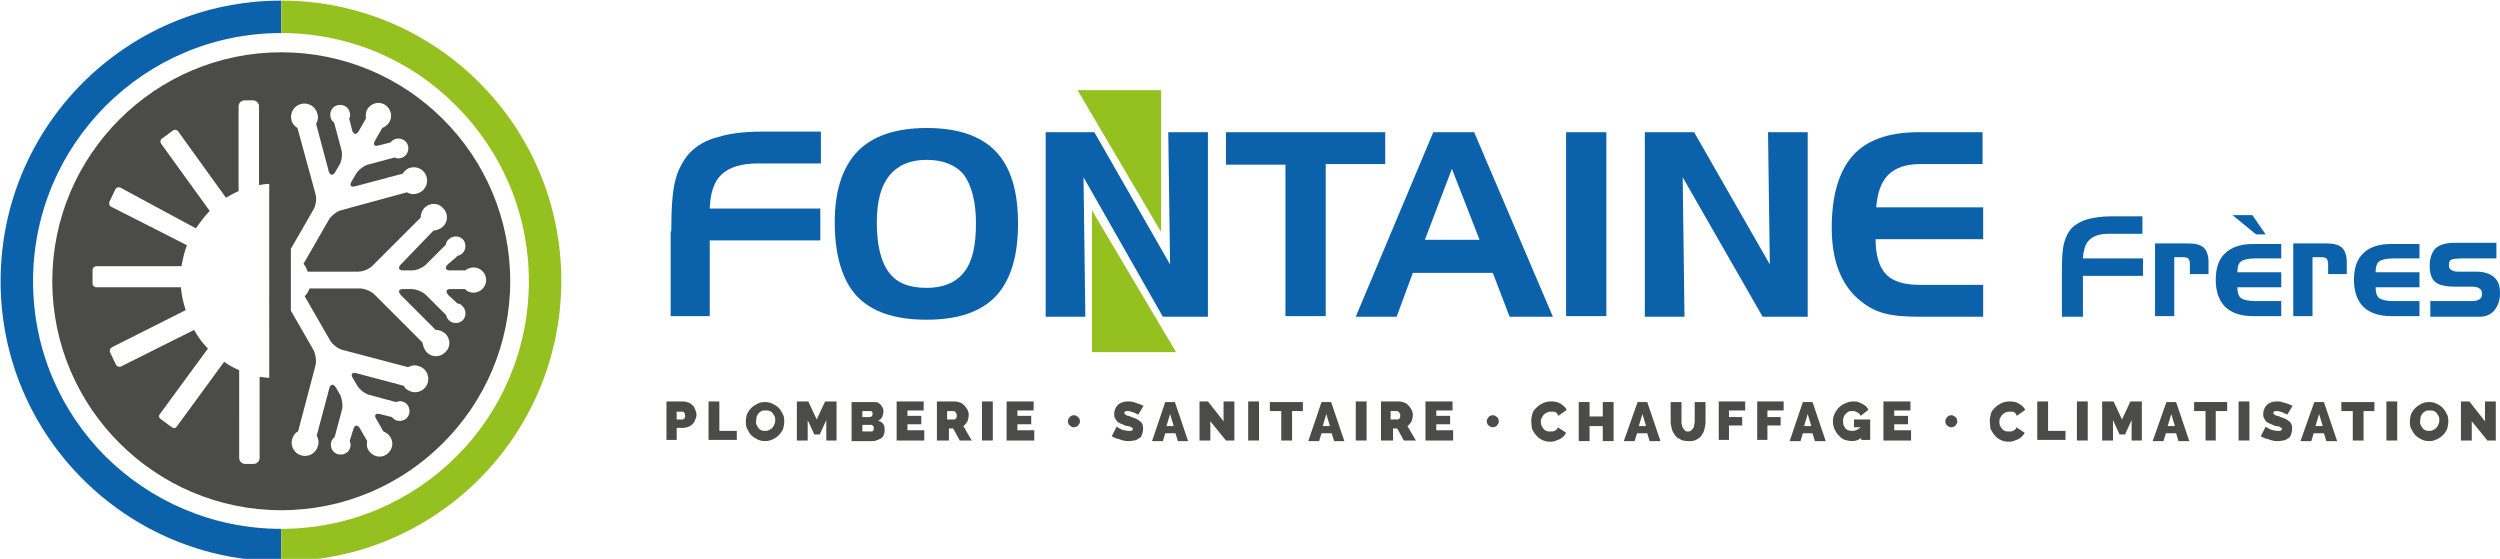 <svg version="1.1" id="Calque_1" xmlns="http://www.w3.org/2000/svg" xmlns:xlink="http://www.w3.org/1999/xlink" x="0px" y="0px"
	 viewBox="0 0 416 93" enable-background="new 0 0 416 93" xml:space="preserve">
<g>
	<g>
		<path fill="#4B4B4A" d="M110.9,73.3v-6.5h2.8c0.3,0,0.6,0.1,0.9,0.2c0.3,0.1,0.5,0.3,0.7,0.5c0.2,0.2,0.3,0.4,0.4,0.7
			c0.1,0.3,0.2,0.5,0.2,0.8c0,0.3-0.1,0.6-0.2,0.8c-0.1,0.3-0.2,0.5-0.4,0.7c-0.2,0.2-0.4,0.4-0.7,0.5c-0.3,0.1-0.6,0.2-0.9,0.2
			h-1.1v2H110.9z M112.7,69.8h0.9c0.1,0,0.2-0.1,0.3-0.2c0.1-0.1,0.1-0.3,0.1-0.5c0-0.3-0.1-0.4-0.2-0.5c-0.1-0.1-0.2-0.1-0.3-0.1
			h-0.9V69.8z"/>
		<path fill="#4B4B4A" d="M117.9,73.3v-6.5h1.8v4.9h2.9v1.5H117.9z"/>
		<path fill="#4B4B4A" d="M127.3,73.4c-0.5,0-0.9-0.1-1.3-0.3c-0.4-0.2-0.7-0.4-1-0.7c-0.3-0.3-0.5-0.7-0.7-1.1
			c-0.2-0.4-0.2-0.8-0.2-1.2c0-0.4,0.1-0.8,0.2-1.2c0.2-0.4,0.4-0.7,0.7-1c0.3-0.3,0.6-0.5,1-0.7c0.4-0.2,0.8-0.3,1.3-0.3
			c0.5,0,0.9,0.1,1.3,0.3c0.4,0.2,0.7,0.4,1,0.7c0.3,0.3,0.5,0.7,0.7,1.1c0.2,0.4,0.2,0.8,0.2,1.2c0,0.4-0.1,0.8-0.2,1.2
			c-0.2,0.4-0.4,0.7-0.7,1c-0.3,0.3-0.6,0.5-1,0.7C128.2,73.3,127.8,73.4,127.3,73.4z M125.8,70.1c0,0.2,0,0.4,0.1,0.6
			c0.1,0.2,0.2,0.4,0.3,0.5c0.1,0.2,0.3,0.3,0.5,0.4c0.2,0.1,0.4,0.1,0.7,0.1c0.3,0,0.5-0.1,0.7-0.2c0.2-0.1,0.3-0.2,0.5-0.4
			c0.1-0.2,0.2-0.3,0.3-0.6c0.1-0.2,0.1-0.4,0.1-0.6c0-0.2,0-0.4-0.1-0.6c-0.1-0.2-0.2-0.4-0.3-0.5c-0.1-0.2-0.3-0.3-0.5-0.4
			c-0.2-0.1-0.4-0.1-0.7-0.1c-0.3,0-0.5,0-0.7,0.1c-0.2,0.1-0.3,0.2-0.5,0.4c-0.1,0.2-0.2,0.3-0.3,0.5
			C125.9,69.7,125.8,69.9,125.8,70.1z"/>
		<path fill="#4B4B4A" d="M137.5,73.3v-3.4l-1.1,2.4h-0.9l-1.1-2.4v3.4h-1.8v-6.5h1.9l1.4,3l1.4-3h1.9v6.5H137.5z"/>
		<path fill="#4B4B4A" d="M147.2,71.7c0,0.3-0.1,0.5-0.2,0.8c-0.1,0.2-0.3,0.4-0.5,0.5c-0.2,0.1-0.5,0.2-0.7,0.3
			c-0.3,0.1-0.6,0.1-0.9,0.1h-3.2v-6.5h3.8c0.2,0,0.4,0,0.6,0.1c0.2,0.1,0.3,0.2,0.5,0.4c0.1,0.2,0.2,0.3,0.3,0.5s0.1,0.4,0.1,0.6
			c0,0.3-0.1,0.6-0.2,0.9c-0.2,0.3-0.4,0.5-0.7,0.6c0.4,0.1,0.7,0.3,0.9,0.6S147.2,71.2,147.2,71.7z M143.5,68.4v1h1.2
			c0.1,0,0.2,0,0.3-0.1c0.1-0.1,0.2-0.2,0.2-0.4c0-0.2,0-0.3-0.1-0.4c-0.1-0.1-0.2-0.1-0.3-0.1H143.5z M145.4,71.3
			c0-0.2,0-0.3-0.1-0.4c-0.1-0.1-0.2-0.2-0.3-0.2h-1.5v1.1h1.4c0.1,0,0.3,0,0.4-0.1C145.3,71.6,145.4,71.5,145.4,71.3z"/>
		<path fill="#4B4B4A" d="M153.8,71.8v1.5h-4.6v-6.5h4.5v1.5H151v0.9h2.3v1.4H151v1H153.8z"/>
		<path fill="#4B4B4A" d="M155.9,73.3v-6.5h3c0.3,0,0.6,0.1,0.9,0.2c0.3,0.1,0.5,0.3,0.7,0.5c0.2,0.2,0.3,0.4,0.5,0.7
			c0.1,0.3,0.2,0.5,0.2,0.8c0,0.4-0.1,0.7-0.2,1.1c-0.2,0.3-0.4,0.6-0.7,0.8l1.4,2.4h-2l-1.1-2h-0.7v2H155.9z M157.7,69.8h1.1
			c0.1,0,0.2-0.1,0.3-0.2c0.1-0.1,0.1-0.3,0.1-0.5c0-0.2-0.1-0.4-0.2-0.5c-0.1-0.1-0.2-0.2-0.3-0.2h-1.1V69.8z"/>
		<path fill="#4B4B4A" d="M163.4,73.3v-6.5h1.8v6.5H163.4z"/>
		<path fill="#4B4B4A" d="M172.1,71.8v1.5h-4.6v-6.5h4.5v1.5h-2.7v0.9h2.3v1.4h-2.3v1H172.1z"/>
		<path fill="#4B4B4A" d="M179.7,70.1c0,0.1,0,0.3-0.1,0.4c-0.1,0.1-0.1,0.2-0.2,0.3c-0.1,0.1-0.2,0.2-0.3,0.2s-0.3,0.1-0.4,0.1
			c-0.1,0-0.3,0-0.4-0.1c-0.1-0.1-0.2-0.1-0.3-0.2c-0.1-0.1-0.2-0.2-0.2-0.3c-0.1-0.1-0.1-0.3-0.1-0.4c0-0.1,0-0.3,0.1-0.4
			c0.1-0.1,0.1-0.2,0.2-0.3c0.1-0.1,0.2-0.2,0.3-0.2c0.1-0.1,0.3-0.1,0.4-0.1c0.1,0,0.3,0,0.4,0.1s0.2,0.1,0.3,0.2
			c0.1,0.1,0.2,0.2,0.2,0.3C179.7,69.8,179.7,70,179.7,70.1z"/>
		<path fill="#4B4B4A" d="M189.4,69c-0.2-0.1-0.4-0.2-0.6-0.3c-0.2-0.1-0.3-0.1-0.6-0.2c-0.2-0.1-0.4-0.1-0.6-0.1
			c-0.2,0-0.3,0-0.4,0.1s-0.1,0.1-0.1,0.2c0,0.1,0,0.2,0.1,0.2c0.1,0.1,0.1,0.1,0.2,0.2c0.1,0,0.2,0.1,0.4,0.1
			c0.1,0,0.3,0.1,0.5,0.2c0.3,0.1,0.6,0.2,0.8,0.3c0.2,0.1,0.4,0.2,0.6,0.4c0.2,0.1,0.3,0.3,0.4,0.5c0.1,0.2,0.1,0.5,0.1,0.8
			c0,0.4-0.1,0.7-0.2,1c-0.1,0.3-0.3,0.5-0.6,0.6c-0.2,0.2-0.5,0.3-0.8,0.3c-0.3,0.1-0.6,0.1-0.9,0.1c-0.2,0-0.5,0-0.7-0.1
			c-0.2,0-0.5-0.1-0.7-0.2c-0.2-0.1-0.5-0.1-0.7-0.2c-0.2-0.1-0.4-0.2-0.6-0.3l0.8-1.6c0.2,0.1,0.4,0.3,0.7,0.4
			c0.2,0.1,0.4,0.2,0.7,0.2c0.2,0.1,0.5,0.1,0.8,0.1c0.2,0,0.3,0,0.4-0.1c0.1-0.1,0.1-0.1,0.1-0.2c0-0.1,0-0.2-0.1-0.2
			c-0.1-0.1-0.2-0.1-0.3-0.2c-0.1,0-0.3-0.1-0.5-0.1s-0.4-0.1-0.6-0.2c-0.3-0.1-0.5-0.2-0.7-0.3c-0.2-0.1-0.4-0.2-0.5-0.4
			c-0.1-0.1-0.2-0.3-0.3-0.5c-0.1-0.2-0.1-0.4-0.1-0.6c0-0.4,0.1-0.7,0.2-0.9c0.1-0.3,0.3-0.5,0.5-0.7c0.2-0.2,0.5-0.3,0.8-0.4
			c0.3-0.1,0.6-0.1,0.9-0.1c0.2,0,0.5,0,0.7,0.1c0.2,0,0.4,0.1,0.7,0.2c0.2,0.1,0.4,0.1,0.6,0.2c0.2,0.1,0.3,0.2,0.5,0.2L189.4,69z"
			/>
		<path fill="#4B4B4A" d="M193.9,66.9h1.6l2.2,6.5H196l-0.4-1.3h-1.7l-0.4,1.3h-1.8L193.9,66.9z M195.3,70.9l-0.6-2l-0.6,2H195.3z"
			/>
		<path fill="#4B4B4A" d="M201.4,70.1v3.2h-1.8v-6.5h1.4l2.6,3.3v-3.3h1.8v6.5h-1.4L201.4,70.1z"/>
		<path fill="#4B4B4A" d="M207.7,73.3v-6.5h1.8v6.5H207.7z"/>
		<path fill="#4B4B4A" d="M216.9,68.4h-1.9v4.9h-1.8v-4.9h-1.9v-1.5h5.5V68.4z"/>
		<path fill="#4B4B4A" d="M219.9,66.9h1.6l2.2,6.5H222l-0.4-1.3h-1.7l-0.4,1.3h-1.8L219.9,66.9z M221.3,70.9l-0.6-2l-0.6,2H221.3z"
			/>
		<path fill="#4B4B4A" d="M225.6,73.3v-6.5h1.8v6.5H225.6z"/>
		<path fill="#4B4B4A" d="M229.8,73.3v-6.5h3c0.3,0,0.6,0.1,0.9,0.2c0.3,0.1,0.5,0.3,0.7,0.5c0.2,0.2,0.3,0.4,0.5,0.7
			c0.1,0.3,0.2,0.5,0.2,0.8c0,0.4-0.1,0.7-0.2,1.1c-0.2,0.3-0.4,0.6-0.7,0.8l1.4,2.4h-2l-1.1-2h-0.7v2H229.8z M231.5,69.8h1.1
			c0.1,0,0.2-0.1,0.3-0.2c0.1-0.1,0.1-0.3,0.1-0.5c0-0.2-0.1-0.4-0.2-0.5c-0.1-0.1-0.2-0.2-0.3-0.2h-1.1V69.8z"/>
		<path fill="#4B4B4A" d="M241.8,71.8v1.5h-4.6v-6.5h4.5v1.5h-2.7v0.9h2.3v1.4h-2.3v1H241.8z"/>
		<path fill="#4B4B4A" d="M249.4,70.1c0,0.1,0,0.3-0.1,0.4c-0.1,0.1-0.1,0.2-0.2,0.3c-0.1,0.1-0.2,0.2-0.3,0.2s-0.3,0.1-0.4,0.1
			c-0.1,0-0.3,0-0.4-0.1c-0.1-0.1-0.2-0.1-0.3-0.2c-0.1-0.1-0.2-0.2-0.2-0.3c-0.1-0.1-0.1-0.3-0.1-0.4c0-0.1,0-0.3,0.1-0.4
			c0.1-0.1,0.1-0.2,0.2-0.3c0.1-0.1,0.2-0.2,0.3-0.2c0.1-0.1,0.3-0.1,0.4-0.1c0.1,0,0.3,0,0.4,0.1s0.2,0.1,0.3,0.2
			c0.1,0.1,0.2,0.2,0.2,0.3C249.4,69.8,249.4,70,249.4,70.1z"/>
		<path fill="#4B4B4A" d="M254.8,70c0-0.4,0.1-0.8,0.2-1.2c0.1-0.4,0.4-0.7,0.7-1c0.3-0.3,0.6-0.5,1-0.7c0.4-0.2,0.9-0.3,1.4-0.3
			c0.6,0,1.2,0.1,1.6,0.4c0.5,0.3,0.8,0.6,1,1l-1.4,1c-0.1-0.2-0.1-0.3-0.2-0.4c-0.1-0.1-0.2-0.2-0.3-0.2c-0.1-0.1-0.2-0.1-0.4-0.1
			c-0.1,0-0.3,0-0.4,0c-0.3,0-0.5,0.1-0.7,0.2c-0.2,0.1-0.3,0.2-0.5,0.4c-0.1,0.2-0.2,0.3-0.3,0.5c-0.1,0.2-0.1,0.4-0.1,0.6
			c0,0.2,0,0.4,0.1,0.6c0.1,0.2,0.2,0.4,0.3,0.5c0.1,0.2,0.3,0.3,0.5,0.4c0.2,0.1,0.4,0.1,0.6,0.1c0.1,0,0.2,0,0.4,0
			c0.1,0,0.3-0.1,0.4-0.1c0.1-0.1,0.2-0.1,0.3-0.2c0.1-0.1,0.2-0.2,0.2-0.4l1.4,0.9c-0.1,0.2-0.2,0.4-0.4,0.6
			c-0.2,0.2-0.4,0.3-0.7,0.5c-0.3,0.1-0.5,0.2-0.8,0.3c-0.3,0.1-0.6,0.1-0.8,0.1c-0.5,0-0.9-0.1-1.3-0.3c-0.4-0.2-0.7-0.4-1-0.8
			c-0.3-0.3-0.5-0.7-0.7-1.1C254.9,70.9,254.8,70.5,254.8,70z"/>
		<path fill="#4B4B4A" d="M268.5,66.9v6.5h-1.8v-2.5h-2.2v2.5h-1.8v-6.5h1.8v2.4h2.2v-2.4H268.5z"/>
		<path fill="#4B4B4A" d="M272.5,66.9h1.6l2.2,6.5h-1.8l-0.4-1.3h-1.7l-0.4,1.3h-1.8L272.5,66.9z M273.9,70.9l-0.6-2l-0.6,2H273.9z"
			/>
		<path fill="#4B4B4A" d="M280.8,71.8c0.2,0,0.4,0,0.5-0.1c0.1-0.1,0.3-0.2,0.4-0.4c0.1-0.1,0.2-0.3,0.2-0.5c0-0.2,0.1-0.4,0.1-0.6
			v-3.3h1.8v3.3c0,0.4-0.1,0.9-0.2,1.3c-0.1,0.4-0.3,0.7-0.5,1c-0.2,0.3-0.5,0.5-0.9,0.7s-0.8,0.2-1.3,0.2c-0.5,0-1-0.1-1.3-0.3
			c-0.4-0.2-0.7-0.4-0.9-0.7c-0.2-0.3-0.4-0.6-0.5-1c-0.1-0.4-0.2-0.8-0.2-1.2v-3.3h1.8v3.3c0,0.2,0,0.4,0.1,0.6
			c0,0.2,0.1,0.4,0.2,0.5c0.1,0.1,0.2,0.3,0.4,0.4C280.4,71.8,280.6,71.8,280.8,71.8z"/>
		<path fill="#4B4B4A" d="M286,73.3v-6.5h4.4v1.5h-2.7v1.1h2.2v1.4h-2.2v2.4H286z"/>
		<path fill="#4B4B4A" d="M292.4,73.3v-6.5h4.4v1.5h-2.7v1.1h2.2v1.4h-2.2v2.4H292.4z"/>
		<path fill="#4B4B4A" d="M300,66.9h1.6l2.2,6.5h-1.8l-0.4-1.3H300l-0.4,1.3h-1.8L300,66.9z M301.4,70.9l-0.6-2l-0.6,2H301.4z"/>
		<path fill="#4B4B4A" d="M309.8,72.8c-0.5,0.4-1,0.6-1.6,0.6c-0.4,0-0.8-0.1-1.2-0.2c-0.4-0.1-0.7-0.4-1-0.7
			c-0.3-0.3-0.5-0.6-0.7-1c-0.2-0.4-0.3-0.9-0.3-1.4c0-0.5,0.1-0.9,0.3-1.3c0.2-0.4,0.4-0.7,0.7-1c0.3-0.3,0.6-0.5,1.1-0.7
			c0.4-0.2,0.8-0.3,1.3-0.3c0.3,0,0.6,0,0.8,0.1c0.3,0.1,0.5,0.2,0.7,0.3c0.2,0.1,0.4,0.3,0.6,0.4c0.2,0.2,0.3,0.4,0.4,0.6l-1.3,1
			c-0.1-0.3-0.3-0.5-0.6-0.6c-0.3-0.2-0.5-0.2-0.8-0.2c-0.2,0-0.4,0-0.6,0.1c-0.2,0.1-0.3,0.2-0.5,0.4s-0.2,0.3-0.3,0.5
			c-0.1,0.2-0.1,0.4-0.1,0.7c0,0.3,0,0.5,0.1,0.7c0.1,0.2,0.2,0.4,0.3,0.5c0.1,0.1,0.3,0.3,0.5,0.3c0.2,0.1,0.4,0.1,0.6,0.1
			c0.5,0,1-0.2,1.4-0.6h-1.1v-1.3h2.7v3.4h-1.5V72.8z"/>
		<path fill="#4B4B4A" d="M318,71.8v1.5h-4.6v-6.5h4.5v1.5h-2.7v0.9h2.3v1.4h-2.3v1H318z"/>
		<path fill="#4B4B4A" d="M325.7,70.1c0,0.1,0,0.3-0.1,0.4c-0.1,0.1-0.1,0.2-0.2,0.3c-0.1,0.1-0.2,0.2-0.3,0.2
			c-0.1,0.1-0.3,0.1-0.4,0.1c-0.1,0-0.3,0-0.4-0.1c-0.1-0.1-0.2-0.1-0.3-0.2c-0.1-0.1-0.2-0.2-0.2-0.3c-0.1-0.1-0.1-0.3-0.1-0.4
			c0-0.1,0-0.3,0.1-0.4c0.1-0.1,0.1-0.2,0.2-0.3c0.1-0.1,0.2-0.2,0.3-0.2c0.1-0.1,0.3-0.1,0.4-0.1c0.1,0,0.3,0,0.4,0.1
			c0.1,0.1,0.2,0.1,0.3,0.2c0.1,0.1,0.2,0.2,0.2,0.3C325.6,69.8,325.7,70,325.7,70.1z"/>
		<path fill="#4B4B4A" d="M331.1,70c0-0.4,0.1-0.8,0.2-1.2c0.1-0.4,0.4-0.7,0.7-1c0.3-0.3,0.6-0.5,1-0.7c0.4-0.2,0.9-0.3,1.4-0.3
			c0.6,0,1.2,0.1,1.6,0.4c0.5,0.3,0.8,0.6,1,1l-1.4,1c-0.1-0.2-0.1-0.3-0.2-0.4c-0.1-0.1-0.2-0.2-0.3-0.2c-0.1-0.1-0.2-0.1-0.4-0.1
			c-0.1,0-0.3,0-0.4,0c-0.3,0-0.5,0.1-0.7,0.2c-0.2,0.1-0.3,0.2-0.5,0.4c-0.1,0.2-0.2,0.3-0.3,0.5c-0.1,0.2-0.1,0.4-0.1,0.6
			c0,0.2,0,0.4,0.1,0.6c0.1,0.2,0.2,0.4,0.3,0.5c0.1,0.2,0.3,0.3,0.5,0.4c0.2,0.1,0.4,0.1,0.6,0.1c0.1,0,0.2,0,0.4,0
			c0.1,0,0.3-0.1,0.4-0.1c0.1-0.1,0.2-0.1,0.3-0.2c0.1-0.1,0.2-0.2,0.2-0.4l1.4,0.9c-0.1,0.2-0.2,0.4-0.4,0.6
			c-0.2,0.2-0.4,0.3-0.7,0.5c-0.3,0.1-0.5,0.2-0.8,0.3c-0.3,0.1-0.6,0.1-0.8,0.1c-0.5,0-0.9-0.1-1.3-0.3c-0.4-0.2-0.7-0.4-1-0.8
			c-0.3-0.3-0.5-0.7-0.7-1.1C331.2,70.9,331.1,70.5,331.1,70z"/>
		<path fill="#4B4B4A" d="M339,73.3v-6.5h1.8v4.9h2.9v1.5H339z"/>
		<path fill="#4B4B4A" d="M345.6,73.3v-6.5h1.8v6.5H345.6z"/>
		<path fill="#4B4B4A" d="M354.7,73.3v-3.4l-1.1,2.4h-0.9l-1.1-2.4v3.4h-1.8v-6.5h1.9l1.4,3l1.4-3h1.9v6.5H354.7z"/>
		<path fill="#4B4B4A" d="M360.5,66.9h1.6l2.2,6.5h-1.8l-0.4-1.3h-1.7l-0.4,1.3h-1.8L360.5,66.9z M361.9,70.9l-0.6-2l-0.6,2H361.9z"
			/>
		<path fill="#4B4B4A" d="M370.6,68.4h-1.9v4.9H367v-4.9h-1.9v-1.5h5.5V68.4z"/>
		<path fill="#4B4B4A" d="M372.5,73.3v-6.5h1.8v6.5H372.5z"/>
		<path fill="#4B4B4A" d="M380.6,69c-0.2-0.1-0.4-0.2-0.6-0.3c-0.2-0.1-0.3-0.1-0.6-0.2c-0.2-0.1-0.4-0.1-0.6-0.1
			c-0.2,0-0.3,0-0.4,0.1s-0.1,0.1-0.1,0.2c0,0.1,0,0.2,0.1,0.2c0.1,0.1,0.1,0.1,0.2,0.2c0.1,0,0.2,0.1,0.4,0.1
			c0.1,0,0.3,0.1,0.5,0.2c0.3,0.1,0.6,0.2,0.8,0.3c0.2,0.1,0.4,0.2,0.6,0.4c0.2,0.1,0.3,0.3,0.4,0.5c0.1,0.2,0.1,0.5,0.1,0.8
			c0,0.4-0.1,0.7-0.2,1c-0.1,0.3-0.3,0.5-0.6,0.6c-0.2,0.2-0.5,0.3-0.8,0.3c-0.3,0.1-0.6,0.1-0.9,0.1c-0.2,0-0.5,0-0.7-0.1
			c-0.2,0-0.5-0.1-0.7-0.2c-0.2-0.1-0.5-0.1-0.7-0.2c-0.2-0.1-0.4-0.2-0.6-0.3l0.8-1.6c0.2,0.1,0.4,0.3,0.7,0.4
			c0.2,0.1,0.4,0.2,0.7,0.2c0.2,0.1,0.5,0.1,0.8,0.1c0.2,0,0.3,0,0.4-0.1c0.1-0.1,0.1-0.1,0.1-0.2c0-0.1,0-0.2-0.1-0.2
			c-0.1-0.1-0.2-0.1-0.3-0.2c-0.1,0-0.3-0.1-0.5-0.1c-0.2,0-0.4-0.1-0.6-0.2c-0.3-0.1-0.5-0.2-0.7-0.3c-0.2-0.1-0.4-0.2-0.5-0.4
			c-0.1-0.1-0.2-0.3-0.3-0.5c-0.1-0.2-0.1-0.4-0.1-0.6c0-0.4,0.1-0.7,0.2-0.9c0.1-0.3,0.3-0.5,0.5-0.7c0.2-0.2,0.5-0.3,0.8-0.4
			c0.3-0.1,0.6-0.1,0.9-0.1c0.2,0,0.5,0,0.7,0.1s0.4,0.1,0.7,0.2c0.2,0.1,0.4,0.1,0.6,0.2c0.2,0.1,0.3,0.2,0.5,0.2L380.6,69z"/>
		<path fill="#4B4B4A" d="M385.1,66.9h1.6l2.2,6.5h-1.8l-0.4-1.3H385l-0.4,1.3h-1.8L385.1,66.9z M386.5,70.9l-0.6-2l-0.6,2H386.5z"
			/>
		<path fill="#4B4B4A" d="M395.2,68.4h-1.9v4.9h-1.8v-4.9h-1.9v-1.5h5.5V68.4z"/>
		<path fill="#4B4B4A" d="M397.1,73.3v-6.5h1.8v6.5H397.1z"/>
		<path fill="#4B4B4A" d="M404.2,73.4c-0.5,0-0.9-0.1-1.3-0.3c-0.4-0.2-0.7-0.4-1-0.7c-0.3-0.3-0.5-0.7-0.7-1.1
			c-0.2-0.4-0.2-0.8-0.2-1.2c0-0.4,0.1-0.8,0.2-1.2c0.2-0.4,0.4-0.7,0.7-1c0.3-0.3,0.6-0.5,1-0.7c0.4-0.2,0.8-0.3,1.3-0.3
			c0.5,0,0.9,0.1,1.3,0.3c0.4,0.2,0.7,0.4,1,0.7c0.3,0.3,0.5,0.7,0.7,1.1c0.2,0.4,0.2,0.8,0.2,1.2c0,0.4-0.1,0.8-0.2,1.2
			c-0.2,0.4-0.4,0.7-0.7,1c-0.3,0.3-0.6,0.5-1,0.7C405.1,73.3,404.7,73.4,404.2,73.4z M402.7,70.1c0,0.2,0,0.4,0.1,0.6
			c0.1,0.2,0.2,0.4,0.3,0.5c0.1,0.2,0.3,0.3,0.5,0.4c0.2,0.1,0.4,0.1,0.7,0.1c0.3,0,0.5-0.1,0.7-0.2c0.2-0.1,0.3-0.2,0.5-0.4
			c0.1-0.2,0.2-0.3,0.3-0.6c0.1-0.2,0.1-0.4,0.1-0.6c0-0.2,0-0.4-0.1-0.6c-0.1-0.2-0.2-0.4-0.3-0.5c-0.1-0.2-0.3-0.3-0.5-0.4
			s-0.4-0.1-0.7-0.1c-0.3,0-0.5,0-0.7,0.1c-0.2,0.1-0.3,0.2-0.5,0.4c-0.1,0.2-0.2,0.3-0.3,0.5C402.8,69.7,402.7,69.9,402.7,70.1z"/>
		<path fill="#4B4B4A" d="M411.3,70.1v3.2h-1.8v-6.5h1.4l2.6,3.3v-3.3h1.8v6.5h-1.4L411.3,70.1z"/>
	</g>
	<g>
		<path fill="#0C62AA" d="M111.7,38.5c0-3.9,0.2-6.8,0.7-8.6c0.5-1.8,1.3-3.3,2.4-4.5c1.2-1.2,2.7-2.1,4.7-2.6
			c1.9-0.6,4.4-0.9,7.3-0.9h9.8v5.3h-10.4c-2.8,0-4.8,0.6-6.1,1.8c-1.3,1.2-1.9,3.1-2,5.7l18.4,0v5.3h-18.4v12.6h-6.5V38.5z"/>
		<path fill="#0C62AA" d="M138.9,37c0-5.3,1.3-9.2,3.8-11.8c2.5-2.6,6.4-3.9,11.5-3.9c5.2,0,9,1.3,11.5,3.9c2.5,2.6,3.7,6.6,3.7,12
			s-1.2,9.4-3.7,12.1c-2.5,2.6-6.3,3.9-11.5,3.9c-5.3,0-9.1-1.3-11.6-3.9C140.2,46.7,138.9,42.6,138.9,37z M154.2,26.6
			c-2.8,0-4.8,0.9-6.2,2.6c-1.4,1.7-2.1,4.3-2.1,7.8c0,3.8,0.7,6.6,2,8.3c1.3,1.8,3.4,2.6,6.3,2.6c2.8,0,4.9-0.9,6.2-2.6
			c1.4-1.7,2-4.4,2-8.1c0-3.6-0.7-6.3-2-8.1C159.1,27.5,157,26.6,154.2,26.6z"/>
		<path fill="#0C62AA" d="M173.9,22h8.2l12.6,22l-0.3-22h6.6v30.7h-7.5l-13.2-23.2l0.3,23.2h-6.6V22z"/>
		<path fill="#0C62AA" d="M213.9,27.4h-9.9V22h26.5v5.3h-9.9v25.3h-6.7V27.4z"/>
		<path fill="#0C62AA" d="M238.5,22h6.8l13.1,30.7h-7.2l-2.8-7.3h-13.3l-2.7,7.3h-6.8L238.5,22z M241.6,28.1l-4.5,11.8h9.1
			L241.6,28.1z"/>
		<path fill="#0C62AA" d="M267.3,52.6h-6.7V22h6.7V52.6z"/>
		<path fill="#0C62AA" d="M273.7,22h8.2l12.6,22l-0.3-22h6.6v30.7h-7.5L280,29.5l0.3,23.2h-6.6V22z"/>
		<path fill="#0C62AA" d="M319.5,27.3c-2.3,0-4.1,0.6-5.3,1.8s-1.8,3-2,5.4l17.8,0v5.3h-17.9c0,2.7,0.6,4.6,1.7,5.8
			c1.1,1.2,3,1.8,5.6,1.8h10.6v5.3h-10.9c-2.4,0-4.3-0.2-5.7-0.6c-1.4-0.4-2.7-1.1-3.9-2.1c-1.6-1.3-2.7-2.9-3.5-4.9
			c-0.8-2-1.2-4.4-1.2-7.2c0-5.4,1.2-9.4,3.5-12c2.3-2.6,6-3.9,10.9-3.9h10.7v5.3H319.5z"/>
		<path fill="#0C62AA" d="M343.1,45c0-2.1,0.1-3.7,0.4-4.7c0.3-1,0.7-1.8,1.3-2.4c0.6-0.6,1.5-1.1,2.5-1.4c1.1-0.3,2.4-0.5,3.9-0.5
			h5.3v2.9H351c-1.5,0-2.6,0.3-3.3,1c-0.7,0.6-1,1.7-1.1,3.1l10,0v2.9h-10v6.8h-3.5V45z"/>
		<path fill="#0C62AA" d="M358.6,40.5h5.4c1.3,0,2.1,0.2,2.7,0.7c0.5,0.5,0.8,1.3,0.8,2.4v2h-3.1V44c0-0.5-0.1-0.8-0.3-1
			c-0.2-0.2-0.6-0.2-1.2-0.2h-1.1v9.8h-3.2V40.5z"/>
		<path fill="#0C62AA" d="M374.9,52.6c-2,0-3.5-0.5-4.6-1.5c-1-1-1.6-2.5-1.6-4.5s0.5-3.5,1.6-4.5s2.6-1.5,4.6-1.5h4.7V43h-4.3
			c-1.2,0-2,0.2-2.4,0.5c-0.4,0.3-0.6,0.9-0.6,1.8h7.3v2.5h-7.3c0,0.9,0.2,1.5,0.6,1.8c0.4,0.3,1.2,0.5,2.4,0.5h4.3v2.5H374.9z
			 M375.4,39l-3.9-3.2h3.3L377,39H375.4z"/>
		<path fill="#0C62AA" d="M381.6,40.5h5.4c1.3,0,2.1,0.2,2.7,0.7c0.5,0.5,0.8,1.3,0.8,2.4v2h-3.1V44c0-0.5-0.1-0.8-0.3-1
			c-0.2-0.2-0.6-0.2-1.2-0.2h-1.1v9.8h-3.2V40.5z"/>
		<path fill="#0C62AA" d="M397.9,52.6c-2,0-3.5-0.5-4.6-1.5c-1-1-1.6-2.5-1.6-4.5s0.5-3.5,1.6-4.5c1-1,2.6-1.5,4.6-1.5h4.7V43h-4.3
			c-1.2,0-2,0.2-2.4,0.5c-0.4,0.3-0.6,0.9-0.6,1.8h7.3v2.5h-7.3c0,0.9,0.2,1.5,0.6,1.8c0.4,0.3,1.2,0.5,2.4,0.5h4.3v2.5H397.9z"/>
		<path fill="#0C62AA" d="M404.5,50.1h6.8c0.6,0,1-0.1,1.3-0.3c0.3-0.2,0.4-0.5,0.4-0.9c0-0.4-0.1-0.7-0.4-0.9
			c-0.3-0.2-0.7-0.3-1.3-0.3h-2.8c-1.6,0-2.8-0.3-3.3-0.8c-0.6-0.5-0.9-1.4-0.9-2.7c0-1.3,0.4-2.3,1-2.9c0.7-0.6,1.8-0.9,3.2-0.9
			h6.9V43h-5.7c-0.9,0-1.5,0.1-1.8,0.2c-0.3,0.2-0.4,0.4-0.4,0.9c0,0.4,0.1,0.7,0.4,0.8c0.2,0.2,0.6,0.3,1.2,0.3h2.9
			c1.3,0,2.3,0.3,3,0.9c0.7,0.6,1,1.5,1,2.7c0,1.1-0.3,2-0.9,2.8c-0.6,0.7-1.4,1.1-2.4,1.1h-8.3V50.1z"/>
	</g>
	<g>
		<polygon fill="#94C11F" points="193.2,38.6 179.3,15 193.2,15 		"/>
		<polygon fill="#94C11F" points="181.7,35 195.7,58.6 181.7,58.6 		"/>
	</g>
	<g>
		<path fill="#4B4B4A" d="M78.8,48.7c-0.6,0-1.1-0.2-1.4-0.6l-2.4,0c-0.8,0-0.9,0.4-0.4,1l1.2,1.1c0.1,0.1,0.2,0.2,0.3,0.3
			c0.3,0,0.7,0.2,0.9,0.5c0.6,0.6,0.6,1.7,0,2.3c-0.6,0.6-1.7,0.6-2.3,0c-0.3-0.3-0.4-0.6-0.5-0.9c-0.1-0.1-0.2-0.2-0.3-0.3l-3-3
			c-0.5-0.5-1.6-1-2.4-1l-1.4,0c-0.8,0-0.9,0.4-0.4,1l5.8,5.8c0.6,0,1.1,0.2,1.6,0.6c0.9,0.9,0.9,2.3,0,3.1c-0.9,0.9-2.3,0.9-3.1,0
			c-0.4-0.4-0.6-1-0.7-1.6l-8-8c-0.5-0.5-1.6-1-2.4-1l-8.4,0c-0.2,0.5-0.4,0.9-0.8,1.3l4.2,7.3c0.4,0.7,1.3,1.4,2,1.6l11,2.9
			c0.5-0.3,1.1-0.4,1.7-0.2c1.2,0.3,1.9,1.5,1.6,2.7c-0.3,1.2-1.5,1.9-2.7,1.6c-0.6-0.2-1.1-0.5-1.3-1l-7.9-2.1
			c-0.7-0.2-1,0.2-0.6,0.8l0.7,1.2c0.4,0.7,1.3,1.4,2,1.6l4.1,1.1c0.1,0,0.3,0.1,0.4,0.1c0.3-0.1,0.7-0.2,1-0.1
			c0.9,0.2,1.4,1.1,1.2,2c-0.2,0.9-1.1,1.4-2,1.2c-0.4-0.1-0.6-0.3-0.9-0.6c-0.1,0-0.3-0.1-0.4-0.1l-1.6-0.4c-0.7-0.2-1,0.2-0.6,0.8
			l1.2,2.1c0.5,0.2,0.9,0.5,1.2,1c0.6,1,0.2,2.3-0.8,2.9c-1,0.6-2.3,0.2-2.9-0.8c-0.3-0.5-0.3-1-0.2-1.5l-1.2-2.1
			c-0.4-0.7-0.9-0.6-1.1,0.1L58.3,73c0,0.1-0.1,0.3-0.1,0.4c0.1,0.3,0.2,0.7,0.1,1c-0.2,0.9-1.1,1.4-2,1.2c-0.9-0.2-1.4-1.1-1.2-2
			c0.1-0.4,0.3-0.6,0.6-0.9c0-0.1,0.1-0.3,0.1-0.4l1.1-4.1c0.2-0.7,0-1.9-0.3-2.5l-0.7-1.2c-0.4-0.7-0.9-0.6-1.1,0.1l-2.1,7.9
			c0.3,0.5,0.4,1.1,0.2,1.7c-0.3,1.2-1.5,1.9-2.7,1.6c-1.2-0.3-1.9-1.5-1.6-2.7c0.2-0.6,0.5-1.1,1-1.3l2.9-11c0.2-0.7,0-1.9-0.3-2.5
			l-3.8-6.6V41.4l3.8-6.6c0.4-0.7,0.5-1.8,0.3-2.5l-3-11c-0.5-0.3-0.9-0.8-1-1.3c-0.3-1.2,0.4-2.4,1.6-2.7c1.2-0.3,2.4,0.4,2.7,1.6
			c0.2,0.6,0.1,1.2-0.2,1.7l2.1,7.9c0.2,0.7,0.7,0.8,1.1,0.1l0.7-1.2c0.4-0.7,0.5-1.8,0.3-2.5l-1.1-4.1c0-0.1-0.1-0.3-0.1-0.4
			c-0.3-0.2-0.5-0.5-0.6-0.9c-0.2-0.9,0.3-1.8,1.2-2c0.9-0.2,1.8,0.3,2,1.2c0.1,0.4,0.1,0.7-0.1,1c0,0.1,0.1,0.3,0.1,0.4l0.4,1.6
			c0.2,0.7,0.7,0.8,1.1,0.1l1.2-2.1c-0.1-0.5,0-1.1,0.2-1.5c0.6-1,1.9-1.4,2.9-0.8c1,0.6,1.4,1.9,0.8,2.9c-0.3,0.5-0.7,0.8-1.2,1
			l-1.2,2.1c-0.4,0.7-0.1,1,0.6,0.8l1.6-0.4c0.1,0,0.3-0.1,0.4-0.1c0.2-0.3,0.5-0.5,0.9-0.6c0.9-0.2,1.8,0.3,2,1.2
			c0.2,0.9-0.3,1.8-1.2,2c-0.4,0.1-0.7,0.1-1-0.1c-0.1,0-0.3,0.1-0.4,0.1l-4.1,1.1c-0.7,0.2-1.6,0.9-2,1.6l-0.7,1.2
			c-0.4,0.7-0.1,1,0.6,0.8l7.9-2.1c0.3-0.5,0.8-0.9,1.3-1c1.2-0.3,2.4,0.4,2.7,1.6c0.3,1.2-0.4,2.4-1.6,2.7
			c-0.6,0.2-1.2,0.1-1.7-0.2l-11,3c-0.7,0.2-1.6,0.9-2,1.6l-4.2,7.3c0.2,0.2,0.3,0.4,0.4,0.6c0.1,0.2,0.2,0.5,0.3,0.7l8.4,0
			c0.8,0,1.8-0.4,2.4-1l8-8c0-0.6,0.2-1.1,0.6-1.6c0.9-0.9,2.3-0.9,3.1,0c0.9,0.9,0.9,2.3,0,3.1c-0.4,0.4-1,0.6-1.6,0.7L66.7,44
			c-0.5,0.5-0.4,1,0.4,1l1.4,0c0.8,0,1.8-0.4,2.4-1l3-3c0.1-0.1,0.2-0.2,0.3-0.3c0-0.3,0.2-0.7,0.5-0.9c0.6-0.6,1.7-0.6,2.3,0
			c0.6,0.6,0.6,1.7,0,2.3c-0.3,0.3-0.6,0.4-0.9,0.5c-0.1,0.1-0.2,0.2-0.3,0.3L74.5,44c-0.5,0.5-0.4,1,0.4,1l2.5,0
			c0.4-0.3,0.9-0.5,1.4-0.5c1.2,0,2.1,1,2.1,2.1C80.9,47.7,80,48.7,78.8,48.7z M44.9,62.9c-0.6-0.1-1.2-0.1-1.7-0.2v13.5
			c0,0.6-0.5,1-1,1h-1.4c-0.6,0-1-0.5-1-1V61.6c-0.9-0.4-1.7-0.8-2.5-1.4L29.4,71c-0.2,0.3-0.6,0.3-0.8,0.1l-1.9-1.4
			c-0.3-0.2-0.3-0.6-0.1-0.8l8-10.9c-0.9-0.9-1.7-2-2.3-3.1l-12.2,6.1c-0.3,0.1-0.6,0-0.8-0.3l-1-2.1c-0.1-0.3,0-0.6,0.3-0.8
			l12.3-6.2c-0.4-1.2-0.7-2.5-0.8-3.8H16c-0.3,0-0.6-0.3-0.6-0.6v-2.3c0-0.3,0.3-0.6,0.6-0.6h14.2c0.2-1.2,0.5-2.4,0.9-3.5
			l-12.6-6.4c-0.3-0.1-0.4-0.5-0.3-0.8l1-2.1c0.1-0.3,0.5-0.4,0.8-0.3L32.6,38c0.7-1,1.4-2,2.3-2.9l-8.1-11.2
			c-0.2-0.3-0.1-0.6,0.1-0.8l1.9-1.4c0.3-0.2,0.6-0.1,0.8,0.1l8,11.1c0.7-0.4,1.4-0.8,2.1-1.1V17.7c0-0.6,0.5-1,1-1h1.4
			c0.6,0,1,0.5,1,1v13.1c0.6-0.1,1.1-0.2,1.7-0.2V62.9z M46.8,8.7c-21,0-38.1,17.1-38.1,38.1c0,21,17.1,38.1,38.1,38.1
			c21,0,38.1-17.1,38.1-38.1C84.9,25.7,67.8,8.7,46.8,8.7z"/>
		<g>
			<defs>
				<path id="SVGID_1_" d="M46.8,5.5c-11.4,0-21.7,4.6-29.2,12.1C10.1,25.1,5.5,35.4,5.5,46.8c0,11.4,4.6,21.7,12.1,29.2
					C25.1,83.4,35.4,88,46.8,88v5.4C21,93.4,0.1,72.5,0.1,46.8C0.1,21,21,0.1,46.8,0.1V5.5z"/>
			</defs>
			<use xlink:href="#SVGID_1_"  overflow="visible" fill-rule="evenodd" clip-rule="evenodd" fill="#0C62AA"/>
			<clipPath id="SVGID_00000047774574041424549790000013548451678033223574_">
				<use xlink:href="#SVGID_1_"  overflow="visible"/>
			</clipPath>
			
				<line clip-path="url(#SVGID_00000047774574041424549790000013548451678033223574_)" fill="#0C62AA" x1="46.8" y1="0.1" x2="46.4" y2="0.1"/>
			
				<line clip-path="url(#SVGID_00000047774574041424549790000013548451678033223574_)" fill="#0C62AA" x1="46.4" y1="93.5" x2="46.8" y2="93.5"/>
		</g>
		<g>
			<defs>
				<path id="SVGID_00000180355857963108434080000012529904436160831672_" d="M46.8,93.4V88c11.4,0,21.7-4.6,29.2-12.1
					C83.4,68.5,88,58.2,88,46.8c0-11.4-4.6-21.7-12.1-29.2C68.5,10.1,58.2,5.5,46.8,5.5v0V0.1c25.8,0,46.6,20.9,46.6,46.6
					C93.4,72.5,72.5,93.4,46.8,93.4z"/>
			</defs>
			
				<use xlink:href="#SVGID_00000180355857963108434080000012529904436160831672_"  overflow="visible" fill-rule="evenodd" clip-rule="evenodd" fill="#94C11F"/>
			<clipPath id="SVGID_00000129913128433626367520000003218432107574849210_">
				<use xlink:href="#SVGID_00000180355857963108434080000012529904436160831672_"  overflow="visible"/>
			</clipPath>
		</g>
	</g>
</g>
</svg>
